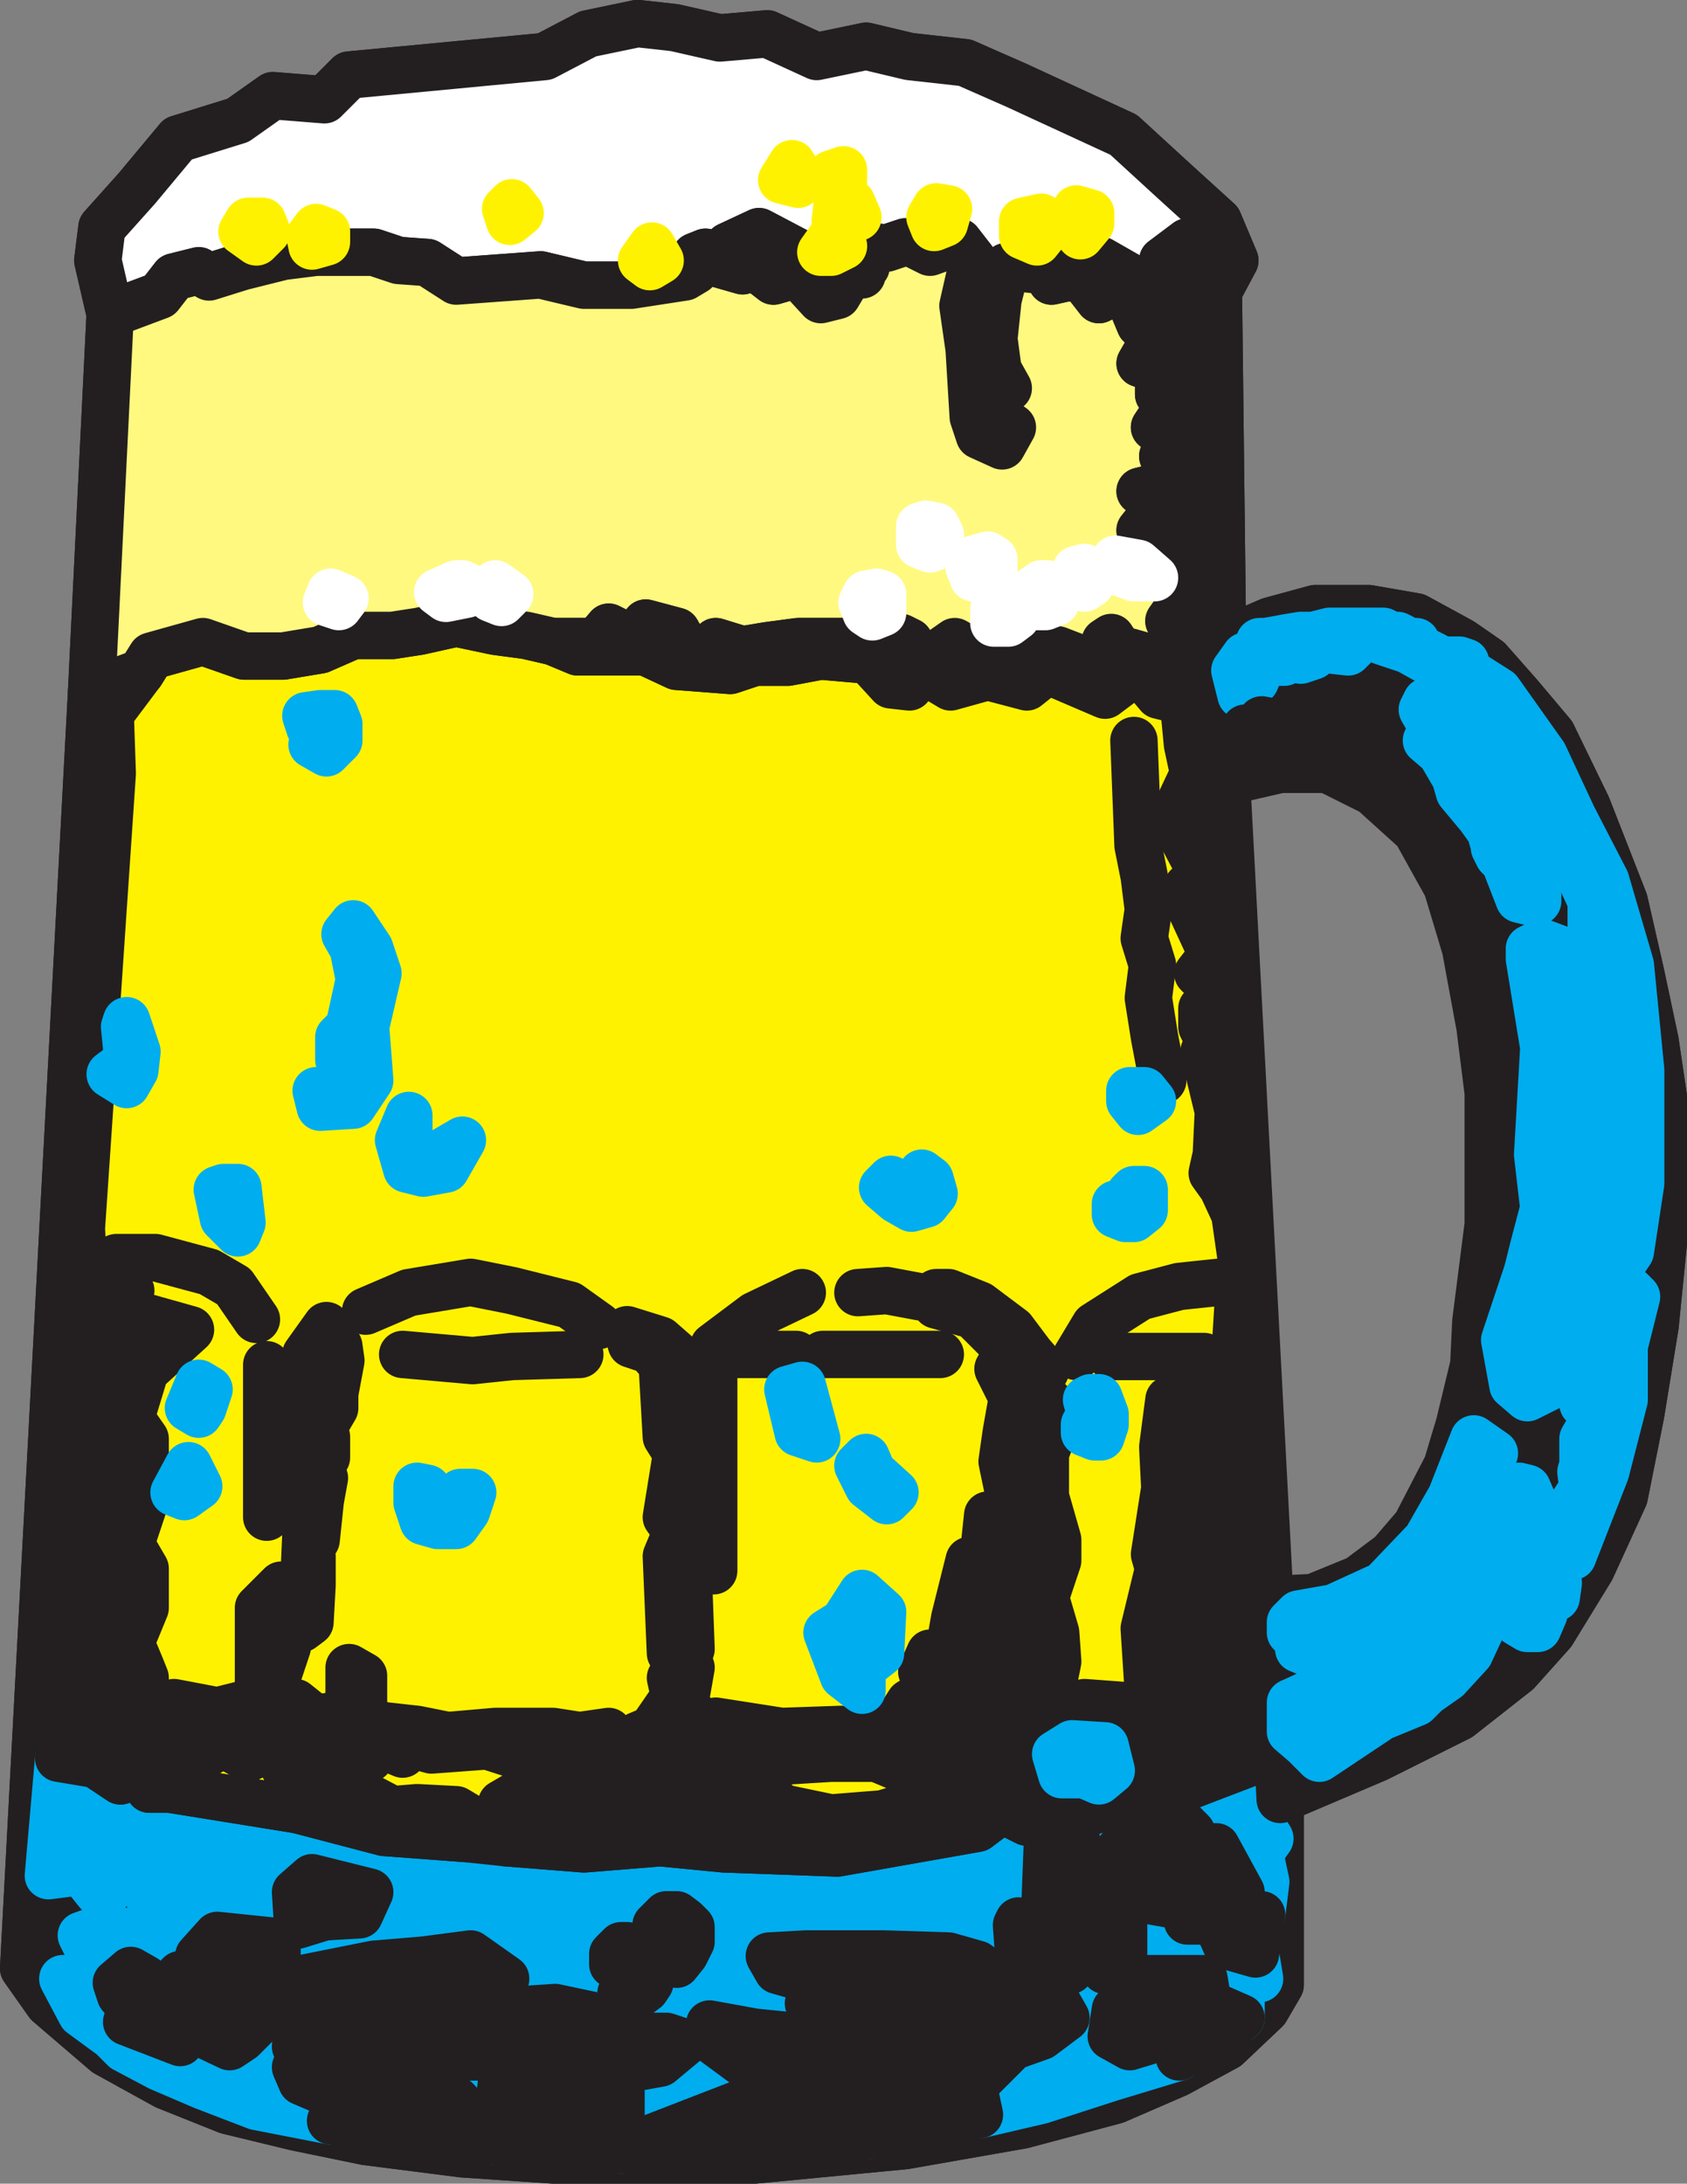 <svg xmlns="http://www.w3.org/2000/svg" width="614.238" height="794.947"><rect width="100%" height="100%" fill="#808080" stroke="none"/><path fill="none" stroke="#231f20" stroke-linecap="round" stroke-linejoin="round" stroke-miterlimit="10" stroke-width="17.25" d="m443.613 106.072 1.5 127.5 17.25-7.5 16.5-4.5h19.5l17.25 3 16.5 9 9.75 6.75 11.25 12.75 12 14.25 12.75 26.25 13.5 34.5 6 26.25 5.25 24.75 3 20.25v53.25l-3 30-5.25 32.25-6 30-12 26.25-14.25 23.25-12.75 14.25-21 16.5-30 15-35.25 15v67.5l-5.25 9-14.25 13.5-18 9.75-22.5 9.75-33.75 9-42.75 7.5-54.75 5.25h-73.5l-33-2.25-35.25-4.5-25.5-5.25-24.75-6-22.5-9-21.75-12-21-18-9-12.75 24.75-465 6.75-137.25-4.5-19.5 1.5-12 12.75-14.25 15-18 21.75-6.75 12.75-9 18.75 1.5 9-9 71.25-6.75 15.75-8.25 18-3.75 13.5 1.5 16.5 3.75 17.25-1.5 18 8.25 18-3.75 15.75 3.75 20.25 2.25 18.75 8.25 39 18 18 16.5 16.5 15 6 14.25-6 11.25"/><path fill="#231f20" fill-rule="evenodd" d="m445.113 246.322-7.5-5.25-3 3-7.5-3-5.25 3h-2.25l-3-5.25-5.25-1.5-3.75-.75-3-4.5-2.25 1.5 2.25 6.75-.75 3.75h-3.75l-5.25-3.75-9.75-3.75h-9v4.5h-9.75l-3-3.75 1.5-2.25-3.75-1.5-8.25 3-5.25-3-7.5 5.25-5.25-1.5-3.75-.75v-3l-3-1.5-3.75 4.5h-5.25l-1.5-3-1.5 6.75 8.25 9 6.75.75 2.25-9 5.25-.75 3.75 7.5 3.75 2.25 13.5-3.75 14.25 3.75 7.5-6 21 9 12-9 7.5 9 9 2.25 1.5 15.75 2.25 10.5-6 12.75.75 8.25 6.75 12.75v5.25l-3.75 2.25v5.25l9 19.5-5.25 6.75 5.25 5.25v6.75l-3.75.75v6.75l3.75 7.5-3 1.5 5.25 21.75-.75 15.75-1.5 6.75 3.75 5.25 4.5 9.75 2.25 15.75-2.25 36 2.25 10.5h-5.25l-3.75 3v7.5l5.25 1.5h3.75l2.25 36v24l4.5 3.75-3 3.75 3 9-1.5 6.75 1.5 14.25-1.5 11.25 2.25 15 3 8.25-3.75 15 3.75 6-3.75 5.25 2.25 10.5-1.5 12-2.25 14.25 1.5 9h-6.75v14.25l-22.5 14.25-24.75 7.5-25.5 8.25-22.5 5.25-41.25 7.5-89.25 5.25-45.75-3-60-7.5-27-5.25-19.5-7.5-15.75-6.75-12.75-6.75-4.5-4.5-11.25-8.25-6.75-12.75h9l3-5.25-5.25-10.5 10.5-3.75 3.75 7.5 9-3.75 2.25-10.5h12l-9-9h-12.75l-9.75 3.75-6-7.5-12 1.5 3.75-42.75 1.5-21-1.5-22.5v-27l10.5-17.25v-14.25l-7.5-6v-10.5l5.25-14.25-3-14.25 5.25-9-2.25-36.75 11.25-165.75-.75-21.75 11.25-15-18 6.75-24.75 465 9 12.75 21 18 21.75 12 22.5 9 24.75 6 25.5 5.25 35.25 4.5 33 2.25h73.5l54.75-5.25 42.75-7.5 33.75-9 22.5-9.75 18-9.75 14.25-13.5 5.25-9v-67.5l-3.75-72.75-15.75-297.75-1.5-38.25"/><path fill="none" stroke="#231f20" stroke-linecap="round" stroke-linejoin="round" stroke-miterlimit="10" stroke-width="17.25" d="m445.113 246.322-7.5-5.25-3 3-7.5-3-5.25 3h-2.25l-3-5.25-5.25-1.5-3.75-.75-3-4.5-2.25 1.5 2.25 6.75-.75 3.75h-3.75l-5.25-3.75-9.75-3.75h-9v4.5h-9.75l-3-3.75 1.5-2.25-3.75-1.5-8.25 3-5.25-3-7.5 5.25-5.25-1.5-3.75-.75v-3l-3-1.5-3.75 4.5h-5.25l-1.5-3-1.5 6.75 8.25 9 6.75.75 2.25-9 5.25-.75 3.75 7.5 3.75 2.25 13.5-3.75 14.25 3.75 7.5-6 21 9 12-9 7.5 9 9 2.25 1.5 15.75 2.25 10.5-6 12.75.75 8.25 6.75 12.75v5.25l-3.75 2.25v5.25l9 19.5-5.25 6.75 5.25 5.25v6.75l-3.75.75v6.75l3.75 7.5-3 1.5 5.25 21.75-.75 15.75-1.5 6.75 3.75 5.25 4.5 9.75 2.25 15.75-2.25 36 2.25 10.5h-5.25l-3.75 3v7.5l5.25 1.5h3.75l2.25 36v24l4.5 3.75-3 3.75 3 9-1.5 6.75 1.5 14.25-1.5 11.25 2.25 15 3 8.25-3.75 15 3.75 6-3.75 5.25 2.25 10.5-1.5 12-2.25 14.25 1.5 9h-6.75v14.25l-22.5 14.25-24.75 7.5-25.5 8.25-22.5 5.25-41.25 7.5-89.25 5.25-45.75-3-60-7.5-27-5.25-19.5-7.5-15.75-6.75-12.75-6.75-4.5-4.5-11.25-8.25-6.75-12.75h9l3-5.25-5.25-10.5 10.5-3.75 3.75 7.5 9-3.75 2.25-10.5h12l-9-9h-12.75l-9.75 3.75-6-7.5-12 1.5 3.75-42.75 1.5-21-1.5-22.5v-27l10.5-17.25v-14.25l-7.5-6v-10.5l5.25-14.25-3-14.25 5.25-9-2.25-36.75 11.25-165.75-.75-21.75 11.25-15-18 6.75-24.75 465 9 12.75 21 18 21.75 12 22.5 9 24.75 6 25.5 5.25 35.25 4.5 33 2.25h73.5l54.75-5.25 42.75-7.5 33.75-9 22.5-9.75 18-9.75 14.25-13.5 5.25-9v-67.5l-3.75-72.75-15.75-297.75zm0 0"/><path fill="#00adef" fill-rule="evenodd" d="m34.863 642.322-13.5-2.25-3.75 42.75 12-1.5 6 7.5 9.75-3.75h12.75l9 9h-12l-2.25 10.5-9 3.75-3.75-7.5-10.5 3.75 5.25 10.5-3 5.25h-9l6.75 12.75 11.25 8.25 4.5 4.5 12.75 6.75 15.75 6.75 19.5 7.5 27 5.25 5.25-7.5-15.75-6.75-2.25-5.25h12.75l14.25 7.5 31.5 4.5 14.25 15 2.25-21.75 6.75-5.25-3.75-3.75h-24.75l-9 3.75-14.25-1.5-12-3.75-18-2.25.75-9-.75-9.75 2.25-6 26.25-5.25 18-1.5 17.25-2.25 12.75 9-21-3-19.5 3-21.75 2.25 9 8.25 12-4.5 6 5.25 31.5 4.5 9 3.75 1.5-8.25 11.25-.75 24.75 5.25 3 5.25h12.75l6.75 2.25-9 7.5-8.25 1.5h-7.5l1.5 9v21l46.5-18 12 7.5 9.75-2.25h10.5l10.5 7.5 3.75-12.75-9-1.5-10.5-3h-9l-11.25-2.25-6.75-5.25-14.25-10.5v-5.25l16.5 3 15 1.5 9 4.5h16.5l15.75-2.25 19.5-10.5-4.5-6.75-15-2.25-37.5-3.75-10.5-3-3-5.25 13.5-.75h27.75l24 .75 10.5 3 15 11.25 14.25 3 3 5.25-9 6.75-10.5 3.75-14.25 14.25 2.25 10.5 22.5-5.25 25.5-8.25 24.75-7.5-.75-9-17.25 5.25-6.75-3.75 1.5-9.75 12-11.25h20.25l1.5 9 12 5.25v-14.25h6.75l-1.5-9-10.5-3-3-6.75-2.25-2.25h-9l-1.5-5.25-12.75-2.25-1.5-1.5 3.75-6.75-.75-3.75-3-2.25-6.75 10.5-6-3v-7.5l6-6.75 5.25-5.25 12-5.25 6.75 6.75-1.5 5.25h10.5l9 16.5-2.25 5.25 6 6.75 3.75-3.75 1.5-12-2.25-10.5 3.75-5.25-3.75-6 3.75-15-3-8.25-15.75 6-9.75 3.75-22.5 9-9-.75-14.25 3.75-14.25 1.5-9-4.5-9 6.75-51 9-41.25-1.5-23.25-2.25-27.75 2.25-28.5-2.25-14.25-1.5-30-2.25-31.5-8.25-46.5-7.5h-7.5l-4.5-9-6 6-9-6"/><path fill="none" stroke="#00adef" stroke-linecap="round" stroke-linejoin="round" stroke-miterlimit="10" stroke-width="17.25" d="m34.863 642.322-13.5-2.25-3.75 42.75 12-1.5 6 7.5 9.75-3.75h12.75l9 9h-12l-2.25 10.5-9 3.75-3.75-7.5-10.5 3.75 5.25 10.5-3 5.25h-9l6.75 12.75 11.25 8.25 4.5 4.5 12.75 6.75 15.75 6.75 19.5 7.5 27 5.25 5.25-7.5-15.75-6.75-2.25-5.25h12.75l14.25 7.5 31.5 4.5 14.25 15 2.25-21.75 6.75-5.25-3.75-3.75h-24.75l-9 3.75-14.25-1.5-12-3.75-18-2.25.75-9-.75-9.75 2.25-6 26.25-5.25 18-1.5 17.25-2.25 12.75 9-21-3-19.5 3-21.75 2.25 9 8.25 12-4.5 6 5.25 31.5 4.5 9 3.75 1.5-8.25 11.25-.75 24.75 5.25 3 5.25h12.75l6.75 2.25-9 7.5-8.25 1.5h-7.5l1.5 9v21l46.5-18 12 7.5 9.75-2.25h10.5l10.5 7.5 3.75-12.75-9-1.5-10.5-3h-9l-11.25-2.25-6.75-5.25-14.25-10.5v-5.25l16.5 3 15 1.5 9 4.5h16.5l15.75-2.25 19.5-10.5-4.5-6.75-15-2.25-37.5-3.75-10.5-3-3-5.25 13.5-.75h27.75l24 .75 10.5 3 15 11.25 14.25 3 3 5.25-9 6.75-10.5 3.75-14.25 14.25 2.25 10.5 22.5-5.25 25.5-8.25 24.75-7.5-.75-9-17.25 5.25-6.75-3.75 1.5-9.75 12-11.25h20.25l1.5 9 12 5.25v-14.25h6.75l-1.5-9-10.5-3-3-6.75-2.25-2.25h-9l-1.5-5.25-12.75-2.25-1.5-1.5 3.75-6.75-.75-3.75-3-2.25-6.75 10.5-6-3v-7.5l6-6.75 5.25-5.25 12-5.25 6.75 6.75-1.5 5.25h10.5l9 16.5-2.25 5.25 6 6.75 3.75-3.75 1.5-12-2.25-10.5 3.75-5.25-3.75-6 3.75-15-3-8.25-15.75 6-9.75 3.75-22.5 9-9-.75-14.25 3.75-14.25 1.5-9-4.5-9 6.75-51 9-41.25-1.5-23.25-2.25-27.75 2.25-28.5-2.25-14.25-1.5-30-2.25-31.5-8.25-46.5-7.5h-7.5l-4.5-9-6 6zm0 0"/><path fill="#fff200" fill-rule="evenodd" d="m34.863 642.322 9 6 6-6 4.5 9h7.5l46.5 7.5 31.5 8.25 30 2.25 14.25 1.5 28.5 2.25 27.75-2.25 23.25 2.25 41.25 1.5 51-9 9-6.75 9 4.5 14.25-1.5 14.25-3.75 9 .75 22.5-9 9.75-3.75 15.75-6-2.25-15 1.5-11.25-1.5-14.25 1.5-6.75-3-9 3-3.75-4.5-3.75v-24l-2.25-36h-3.75l-5.25-1.5v-7.5l3.75-3h5.25l-2.25-10.5 2.25-36-2.25-15.75-4.5-9.75-3.75-5.25 1.5-6.75.75-15.75-5.25-21.75 3-1.5-3.75-7.5v-6.75l3.75-.75v-6.75l-5.25-5.25 5.25-6.75-9-19.5v-5.25l3.75-2.25v-5.25l-6.75-12.75-.75-8.25 6-12.75-2.25-10.5-1.5-15.75-9-2.25-7.5-9-12 9-21-9-7.5 6-14.25-3.75-13.5 3.75-3.75-2.25-3.75-7.5-5.25.75-2.25 9-6.75-.75-8.25-9-17.25-1.5-12 2.25h-12l-9 3-19.5-1.5-11.25-5.25h-24.75l-9-3.75-9.75-2.25-11.25-1.5-14.25-3-13.5 3-9.75 1.5h-14.25l-12 5.25-13.5 2.25h-14.25l-15-5.25-18.75 5.25-3.75 6-11.25 15 .75 21.75-11.25 165.75 2.25 36.75-5.25 9 3 14.25-5.25 14.25v10.5l7.5 6v14.25l-10.5 17.25v27l1.5 22.5-1.5 21 13.5 2.25"/><path fill="none" stroke="#231f20" stroke-linecap="round" stroke-linejoin="round" stroke-miterlimit="10" stroke-width="17.25" d="m34.863 642.322 9 6 6-6 4.5 9h7.5l46.5 7.5 31.5 8.25 30 2.25 14.25 1.5 28.5 2.25 27.75-2.25 23.25 2.25 41.25 1.5 51-9 9-6.75 9 4.5 14.25-1.5 14.25-3.75 9 .75 22.5-9 9.75-3.75 15.75-6-2.25-15 1.5-11.25-1.5-14.25 1.5-6.75-3-9 3-3.75-4.5-3.75v-24l-2.25-36h-3.75l-5.25-1.5v-7.5l3.75-3h5.25l-2.25-10.5 2.25-36-2.25-15.75-4.5-9.75-3.75-5.25 1.5-6.75.75-15.75-5.25-21.75 3-1.5-3.75-7.5v-6.75l3.75-.75v-6.75l-5.25-5.25 5.25-6.75-9-19.5v-5.25l3.75-2.25v-5.25l-6.75-12.75-.75-8.25 6-12.75-2.25-10.5-1.5-15.75-9-2.25-7.5-9-12 9-21-9-7.5 6-14.25-3.75-13.5 3.75-3.75-2.25-3.75-7.5-5.25.75-2.25 9-6.75-.75-8.25-9-17.25-1.5-12 2.25h-12l-9 3-19.5-1.5-11.25-5.25h-24.75l-9-3.75-9.75-2.25-11.25-1.5-14.25-3-13.5 3-9.75 1.5h-14.25l-12 5.25-13.5 2.25h-14.25l-15-5.25-18.75 5.25-3.75 6-11.25 15 .75 21.75-11.25 165.75 2.25 36.75-5.25 9 3 14.25-5.25 14.25v10.5l7.5 6v14.25l-10.5 17.25v27l1.5 22.5-1.5 21zm0 0"/><path fill="#231f20" fill-rule="evenodd" d="M445.113 233.572v12.75l1.5 38.25 19.5-4.5h17.25l16.5 8.25 15.75 14.25 11.25 20.25 6.75 22.5 5.25 28.5 3 24v48l-4.5 35.25-.75 15.75-5.25 21.75-4.5 15-11.25 21.75-9 10.5-12 9-16.5 6.75-15.75.75 3.75 72.75 35.25-15 30-15 21-16.5 12.75-14.25 14.25-23.25 12-26.25 6-30 5.25-32.25 3-30v-53.25l-3-20.25-5.25-24.75-6-26.25-13.5-34.5-12.75-26.25-12-14.25-11.25-12.75-9.75-6.75-16.5-9-17.25-3h-19.5l-16.5 4.5-17.25 7.5"/><path fill="none" stroke="#231f20" stroke-linecap="round" stroke-linejoin="round" stroke-miterlimit="10" stroke-width="17.25" d="M445.113 233.572v12.75l1.5 38.25 19.5-4.5h17.25l16.5 8.25 15.75 14.25 11.25 20.25 6.75 22.5 5.25 28.5 3 24v48l-4.5 35.25-.75 15.75-5.25 21.75-4.5 15-11.25 21.75-9 10.5-12 9-16.5 6.75-15.75.75 3.75 72.75 35.25-15 30-15 21-16.5 12.75-14.25 14.25-23.25 12-26.25 6-30 5.25-32.25 3-30v-53.25l-3-20.25-5.25-24.75-6-26.25-13.5-34.5-12.75-26.25-12-14.25-11.25-12.75-9.75-6.75-16.5-9-17.25-3h-19.5l-16.5 4.5zm0 0"/><path fill="#fff" fill-rule="evenodd" d="m443.613 106.072 6-11.25-6-14.25-16.5-15-18-16.5-39-18-18.75-8.25-20.25-2.25-15.75-3.75-18 3.75-18-8.25-17.25 1.5-16.5-3.75-13.5-1.5-18 3.75-15.75 8.25-71.25 6.75-9 9-18.75-1.5-12.75 9-21.75 6.75-15 18-12.75 14.25-1.5 12 4.5 19.5 18-6.75 5.25-6.75 9-2.25 3.75 2.25 12-3.75 15-3.75 12-1.5h21l9 3 10.5.75 10.5 6.75 30.75-2.25 15.75 3.75h17.25l19.5-3 3.75-2.25v-5.25l3.75-1.5 3 3.75 5.25-6 11.25-5.25 14.25 7.5v8.25l8.25 9 6-1.5 2.25-3.75v-5.25l6.75 1.5v-1.5l1.5-1.5v-7.5l7.5.75 6.75-2.25h1.5l7.5 3.75 10.5-3.75 5.25 6.75-3.75 16.5 2.25 15.75 1.5 24.75 2.25 6.75 8.25 3.75 3.75-6.75-5.25-3.75v-8.25l3.75-2.25-3.75-6.75-1.5-11.25 1.5-14.25 3-12 14.25 1.5 7.5-3.75 5.25 2.25h6.75l.75-2.25 10.5 6 10.5 4.5 3.75-3-2.25-7.5 9-6.75 1.5 10.5 4.5 5.25 5.25 2.25"/><path fill="none" stroke="#231f20" stroke-linecap="round" stroke-linejoin="round" stroke-miterlimit="10" stroke-width="17.25" d="m443.613 106.072 6-11.25-6-14.25-16.5-15-18-16.5-39-18-18.75-8.25-20.25-2.25-15.75-3.75-18 3.75-18-8.25-17.25 1.5-16.5-3.75-13.5-1.5-18 3.75-15.75 8.25-71.25 6.75-9 9-18.75-1.5-12.75 9-21.75 6.75-15 18-12.75 14.25-1.5 12 4.5 19.5 18-6.75 5.25-6.75 9-2.25 3.75 2.25 12-3.75 15-3.75 12-1.5h21l9 3 10.5.75 10.5 6.75 30.75-2.25 15.75 3.75h17.25l19.5-3 3.75-2.25v-5.25l3.75-1.5 3 3.75 5.25-6 11.25-5.25 14.25 7.5v8.25l8.25 9 6-1.5 2.25-3.75v-5.25l6.75 1.5v-1.5l1.5-1.5v-7.5l7.5.75 6.75-2.25h1.5l7.5 3.75 10.5-3.75 5.25 6.75-3.75 16.5 2.25 15.75 1.5 24.75 2.25 6.75 8.25 3.75 3.75-6.75-5.25-3.75v-8.25l3.75-2.25-3.75-6.75-1.5-11.25 1.5-14.25 3-12 14.25 1.5 7.5-3.75 5.25 2.25h6.75l.75-2.25 10.5 6 10.5 4.5 3.75-3-2.25-7.5 9-6.75 1.5 10.5 4.5 5.25zm0 0"/><path fill="#fff97f" fill-rule="evenodd" d="m33.363 251.572 18-6.75 3.75-6 18.75-5.25 15 5.25h14.25l13.5-2.25 12-5.25h14.25l9.75-1.5 13.5-3 14.25 3 11.25 1.5 9.75 2.25h15.75l4.5-5.25 3 1.5 2.25 1.5 3 2.25 5.25-6.75 11.25 3 3 5.25 6.75 3.75 4.5-5.25 9.75 3 9-1.5 11.25-1.5h27l1.5 3h5.25l3.75-4.5 3 1.5v3l3.75.75 5.25 1.5 7.5-5.25 5.25 3 8.25-3 3.75 1.5-1.5 2.25 3 3.75h9.75v-4.5h9l9.75 3.75 5.25 3.75h3.75l.75-3.75-2.25-6.75 2.25-1.5 3 4.5 3.75.75 5.25 1.5 3 5.25h2.25l5.25-3 1.5-4.5.75-5.25-3.75-5.25 3.75-5.25-2.25-13.5 1.5-2.25v-1.5l-3-5.25-3.75-2.25-6.75-3 3-3.75 1.5 1.5 4.5 3.75 4.5-3v-8.25l-5.25-1.5-3-1.5-5.25-1.5 3-.75 7.5 2.25v-1.5l3-3.75-1.5-5.25v-1.5l-1.5-.75-2.25-1.5 3.75-3.75 1.5-5.25-8.25-1.5 1.5-2.25 3.75-3-1.5-2.25-.75-4.5h-1.5v-9l-6.75-2.25 3-5.25 7.5-3.75-2.25-3.75-8.25-1.5-3.75-9-5.25-3-6 3-5.25-6.75-5.25-1.5-6.75 1.5-2.25-3.75-14.25-1.5-3 12-1.5 14.25 1.5 11.25 3.75 6.75-3.75 2.25v8.25l5.25 3.75-3.75 6.75-8.25-3.75-2.25-6.75-1.5-24.75-2.25-15.75 3.75-16.5-5.25-6.75-10.5 3.75-7.5-3.75h-1.5l-6.75 2.25-7.5-.75v7.5l-1.5 1.5v1.5l-6.75-1.5v5.25l-2.25 3.75-6 1.5-8.25-9-3.75.75-5.25 1.5-6.75-5.25-4.5 1.5-10.5-3-3-3.75-3.75 1.5v5.25l-3.75 2.25-19.5 3h-17.25l-15.75-3.75-30.75 2.25-10.5-6.75-10.5-.75-9-3h-21l-12 1.5-15 3.75-12 3.75-3.75-2.25-9 2.25-5.25 6.75-18 6.75-6.75 137.25"/><path fill="none" stroke="#231f20" stroke-linecap="round" stroke-linejoin="round" stroke-miterlimit="10" stroke-width="17.25" d="m33.363 251.572 18-6.75 3.75-6 18.75-5.25 15 5.25h14.25l13.5-2.25 12-5.25h14.25l9.75-1.5 13.5-3 14.25 3 11.25 1.5 9.75 2.25h15.75l4.5-5.25 3 1.5 2.25 1.5 3 2.25 5.25-6.75 11.25 3 3 5.25 6.75 3.75 4.5-5.25 9.75 3 9-1.5 11.25-1.5h27l1.5 3h5.25l3.75-4.5 3 1.5v3l3.75.75 5.25 1.5 7.5-5.25 5.25 3 8.25-3 3.75 1.5-1.5 2.25 3 3.75h9.75v-4.5h9l9.75 3.75 5.25 3.75h3.75l.75-3.75-2.25-6.75 2.25-1.5 3 4.5 3.75.75 5.25 1.5 3 5.25h2.25l5.25-3 1.5-4.5.75-5.25-3.75-5.25 3.75-5.25-2.25-13.5 1.5-2.25v-1.5l-3-5.25-3.75-2.25-6.75-3 3-3.75 1.5 1.5 4.5 3.75 4.5-3v-8.25l-5.25-1.5-3-1.5-5.25-1.5 3-.75 7.5 2.25v-1.5l3-3.75-1.5-5.25v-1.5l-1.5-.75-2.25-1.5 3.75-3.75 1.5-5.25-8.25-1.5 1.5-2.25 3.75-3-1.5-2.25-.75-4.5h-1.5v-9l-6.75-2.25 3-5.25 7.5-3.75-2.25-3.75-8.25-1.5-3.75-9-5.25-3-6 3-5.25-6.75-5.25-1.5-6.75 1.5-2.25-3.75-14.25-1.5-3 12-1.5 14.25 1.5 11.25 3.75 6.75-3.75 2.25v8.25l5.25 3.75-3.75 6.75-8.25-3.75-2.25-6.75-1.5-24.75-2.25-15.75 3.75-16.5-5.25-6.75-10.5 3.75-7.5-3.75h-1.5l-6.75 2.25-7.5-.75v7.5l-1.5 1.5v1.5l-6.75-1.5v5.25l-2.25 3.75-6 1.5-8.25-9-3.75.75-5.25 1.5-6.75-5.25-4.5 1.5-10.5-3-3-3.75-3.75 1.5v5.25l-3.75 2.25-19.5 3h-17.25l-15.75-3.75-30.75 2.25-10.5-6.75-10.5-.75-9-3h-21l-12 1.5-15 3.75-12 3.75-3.75-2.25-9 2.25-5.25 6.75-18 6.75zm0 0"/><path fill="#00adef" fill-rule="evenodd" d="m537.363 246.322-.75 9 5.25 5.25 3.75 10.5 6.75 3 3.75 5.25-1.5 6 7.5 3-2.25 9 12 14.25 7.5 16.5v15.75l5.25 5.25v12l2.25 6-3.75 22.5 3.75 2.25v10.5l-5.25 6 4.5 9-6.75 15 2.25 12.75-2.25 5.25 1.5 7.5-4.5 12 3 2.25-3 3 3 6-3 10.5 4.5 12.75-4.5 1.5v5.25l5.25 3.75-5.25 9v9.75l-.75 2.25.75 6-4.5 6.75-5.25 13.5 6 4.5 12-30.75 6.75-26.25v-19.5l4.5-18-2.25-2.25-5.25-1.5-2.25-1.5 7.5-11.25 3.75-24.75v-41.25l-3.75-38.25-9-30.75-12-23.25-10.5-22.5-16.5-23.25-8.25-5.25"/><path fill="none" stroke="#00adef" stroke-linecap="round" stroke-linejoin="round" stroke-miterlimit="10" stroke-width="17.25" d="m537.363 246.322-.75 9 5.25 5.25 3.75 10.5 6.75 3 3.75 5.25-1.5 6 7.5 3-2.25 9 12 14.25 7.5 16.5v15.75l5.25 5.25v12l2.25 6-3.75 22.5 3.75 2.25v10.5l-5.25 6 4.5 9-6.75 15 2.25 12.75-2.25 5.25 1.5 7.5-4.5 12 3 2.25-3 3 3 6-3 10.5 4.5 12.75-4.5 1.5v5.25l5.25 3.75-5.25 9v9.75l-.75 2.25.75 6-4.5 6.75-5.25 13.5 6 4.5 12-30.75 6.75-26.25v-19.5l4.5-18-2.25-2.25-5.25-1.5-2.25-1.5 7.5-11.25 3.75-24.75v-41.25l-3.75-38.25-9-30.75-12-23.25-10.5-22.5-16.5-23.25zm0 0"/><path fill="#231f20" fill-rule="evenodd" d="m184.113 670.822 28.5 2.25 27.75-2.25 23.25 2.25 41.25 1.5 51-9 9-6.75 9 4.5 14.25-1.5 14.25-3.75 9 .75 22.5-9 9.75-3.75 15.75-6-11.25-8.25 1.5-39-1.5-5.25v-6l1.5-4.5-6-45-.75-3.75-5.25 18.75 5.25 6.75-1.5 5.25-3.75-1.5 5.25 19.5-5.25 24.75 2.25 5.25v12l-10.5 3.75-.75-12 6-2.25-7.5-8.25 5.25-30.75-5.25-7.5 2.25-18.75 3-2.25-3-10.5 8.25-21h-12l-2.25 17.25.75 15-3.75 24 1.5 5.25-5.25 21.75 1.5 23.25-3 5.25-20.25-1.5-5.25 3-6.75-6.75 2.25-11.25-.75-10.5-3.75-12.75 4.5-13.5v-7.5l-4.5-15.75v-15.75l2.25-6v-12l-6.75-6.75v-3.75l4.5-1.5-5.25-6-6.75-9-12-9-11.25-4.5h-4.5v4.5l13.5 3.75 12.75 12.75-3.75 6.75 5.25 10.5-2.25 12.75-1.5 10.5 3.75 18-9 1.5-1.5 14.25-5.25 2.25-5.25 21-2.25 12.75h-6.75l-3 6.75 3 6.75-7.5 4.5-6.75 10.5-3-.75-6 2.25-9-2.25-21.75.75-24-3.75-3.75 6.75-3.75-8.25-3.75-5.25 2.25-12.75-7.5 3.75 1.5 6.75-8.25 12-5.25 2.25 3 9 30.75 1.5 36.75-2.25h16.5l9 3.75 10.5-3.75 3.75 2.25 3 6-6.75 6.75-17.25 5.25-18.75 1.5-18-3.75-10.5-9.75-14.25 6.75-6.75-3.75-15.75 5.25-5.25-3.75-40.5-1.5-9 5.25-.75 9 2.25 5.25"/><path fill="none" stroke="#231f20" stroke-linecap="round" stroke-linejoin="round" stroke-miterlimit="10" stroke-width="17.25" d="m184.113 670.822 28.5 2.25 27.75-2.25 23.25 2.25 41.25 1.5 51-9 9-6.75 9 4.5 14.25-1.5 14.25-3.75 9 .75 22.5-9 9.75-3.75 15.75-6-11.25-8.25 1.5-39-1.5-5.25v-6l1.5-4.5-6-45-.75-3.75-5.25 18.75 5.25 6.75-1.5 5.25-3.75-1.5 5.25 19.5-5.25 24.75 2.25 5.25v12l-10.5 3.75-.75-12 6-2.25-7.5-8.25 5.25-30.75-5.25-7.5 2.25-18.75 3-2.25-3-10.5 8.25-21h-12l-2.25 17.25.75 15-3.75 24 1.5 5.25-5.25 21.75 1.5 23.25-3 5.25-20.25-1.5-5.25 3-6.75-6.75 2.25-11.25-.75-10.5-3.75-12.75 4.5-13.5v-7.5l-4.5-15.75v-15.75l2.25-6v-12l-6.75-6.75v-3.75l4.5-1.5-5.25-6-6.75-9-12-9-11.25-4.5h-4.5v4.5l13.5 3.75 12.75 12.75-3.75 6.75 5.25 10.5-2.25 12.75-1.5 10.5 3.75 18-9 1.5-1.5 14.25-5.25 2.25-5.25 21-2.25 12.75h-6.75l-3 6.75 3 6.75-7.5 4.5-6.75 10.5-3-.75-6 2.25-9-2.25-21.75.75-24-3.75-3.75 6.75-3.75-8.25-3.75-5.25 2.25-12.75-7.5 3.75 1.5 6.75-8.25 12-5.25 2.25 3 9 30.75 1.5 36.75-2.25h16.5l9 3.75 10.5-3.75 3.75 2.25 3 6-6.75 6.75-17.25 5.25-18.75 1.5-18-3.75-10.5-9.75-14.25 6.75-6.75-3.75-15.75 5.25-5.25-3.75-40.5-1.5-9 5.25-.75 9zm0 0"/><path fill="#231f20" fill-rule="evenodd" d="m34.863 642.322 9 6 6-6 4.5 9h7.5l9-10.5 10.5-6 9 5.25 9-4.5 6.75 12.75 2.25 10.5 31.5 8.25 30 2.25 3.75-6-7.5-4.5-14.25-.75-9 .75-14.25-7.5-13.5-1.5-1.5-7.5v-2.25l-9-12-5.25-12.75 5.25-15.75-2.25-22.5-8.25 8.25v33.75l-15 3.75-15.75-3-18 9.75.75-9.75 6.75-9-1.5-3.75-3.75-9 5.25-12.75v-14.25l-5.25-9 5.25-15.75v-22.5l-5.25-7.5 5.25-17.25 16.5-15-24-6.75 2.25-7.5-7.5 2.25-1.5 12-1.5 25.5 3 18.75v15l-5.25 39 .75 39-.75 21"/><path fill="none" stroke="#231f20" stroke-linecap="round" stroke-linejoin="round" stroke-miterlimit="10" stroke-width="17.25" d="m34.863 642.322 9 6 6-6 4.5 9h7.5l9-10.5 10.5-6 9 5.25 9-4.5 6.75 12.75 2.25 10.5 31.5 8.25 30 2.25 3.75-6-7.5-4.5-14.25-.75-9 .75-14.25-7.5-13.5-1.5-1.5-7.5v-2.25l-9-12-5.25-12.75 5.25-15.75-2.25-22.5-8.25 8.25v33.75l-15 3.75-15.75-3-18 9.75.75-9.75 6.75-9-1.5-3.75-3.75-9 5.25-12.75v-14.25l-5.25-9 5.25-15.75v-22.5l-5.25-7.5 5.25-17.25 16.5-15-24-6.75 2.25-7.5-7.5 2.25-1.5 12-1.5 25.5 3 18.75v15l-5.25 39 .75 39zm0 0"/><path fill="#00adef" fill-rule="evenodd" d="m567.363 345.322-6-2.25-4.5 2.25v3.75l5.25 32.25-2.25 39 2.25 19.5-3.75 14.25-2.25 9-8.25 24.75 3 16.5 5.25 4.5 10.5-5.25 2.25-5.25-3.75-9 2.25-8.25-2.25-3.75 3.75-21 3-7.5-1.5-23.25 3.75-6.75-2.25-21.75 4.5-11.25-2.25-24.75-6.75-15.75"/><path fill="none" stroke="#00adef" stroke-linecap="round" stroke-linejoin="round" stroke-miterlimit="10" stroke-width="17.25" d="m567.363 345.322-6-2.25-4.5 2.25v3.75l5.25 32.25-2.25 39 2.25 19.5-3.75 14.25-2.25 9-8.25 24.75 3 16.5 5.25 4.5 10.5-5.25 2.25-5.25-3.75-9 2.25-8.25-2.25-3.75 3.75-21 3-7.5-1.5-23.25 3.75-6.75-2.25-21.75 4.5-11.25-2.25-24.75zm0 0"/><path fill="#231f20" fill-rule="evenodd" d="m443.613 106.072-5.25-2.25-4.5-5.25-1.5-10.5-9 6.75 2.25 7.5-3.75 3-10.5-4.5-10.5-6-.75 2.25h-6.75l-5.25-2.25-7.5 3.75 2.25 3.75 6.75-1.5 5.25 1.5 5.25 6.75 6-3 5.25 3 3.75 9 8.25 1.5 2.25 3.75-7.5 3.75-3 5.25 6.75 2.25v9h1.5l.75 4.5 1.5 2.25-3.75 3-1.5 2.25 8.25 1.5-1.5 5.25-3.75 3.75 2.25 1.5 1.5.75v1.5l1.5 5.25-3 3.75v1.5l-7.5-2.25-3 .75 5.25 1.5 3 1.5 5.25 1.5v8.25l-4.5 3-4.5-3.75-1.5-1.5-3 3.75 6.75 3 3.75 2.25 3 5.25v1.5l-1.5 2.25 2.25 13.5-3.75 5.25 3.75 5.25-.75 5.25-1.5 4.5 7.5 3 3-3 7.5 5.25v-12.75l-1.5-127.5"/><path fill="none" stroke="#231f20" stroke-linecap="round" stroke-linejoin="round" stroke-miterlimit="10" stroke-width="17.25" d="m443.613 106.072-5.25-2.25-4.5-5.25-1.5-10.5-9 6.75 2.25 7.5-3.75 3-10.5-4.5-10.5-6-.75 2.25h-6.75l-5.25-2.25-7.5 3.75 2.25 3.75 6.75-1.5 5.25 1.5 5.25 6.75 6-3 5.25 3 3.75 9 8.25 1.5 2.25 3.75-7.5 3.75-3 5.25 6.75 2.25v9h1.5l.75 4.5 1.5 2.25-3.75 3-1.5 2.25 8.25 1.5-1.5 5.25-3.75 3.75 2.25 1.5 1.5.75v1.5l1.5 5.25-3 3.75v1.5l-7.5-2.25-3 .75 5.25 1.5 3 1.5 5.25 1.5v8.25l-4.5 3-4.5-3.75-1.5-1.5-3 3.75 6.75 3 3.75 2.25 3 5.25v1.5l-1.5 2.25 2.25 13.5-3.75 5.25 3.75 5.25-.75 5.25-1.5 4.5 7.5 3 3-3 7.5 5.25v-12.75zm0 0"/><path fill="#231f20" fill-rule="evenodd" d="M226.113 782.572v-21l-1.5-9h7.5l8.25-1.5 9-7.5-6.75-2.25h-12.75l-3-5.25-24.75-5.25-11.25.75-1.5 8.25-9-3.75-31.5-4.5-6-5.25-12 4.5-9-8.25 21.75-2.25 19.5-3 21 3-12.75-9-17.25 2.25-18 1.5-26.25 5.25-2.25 6 .75 9.75-.75 9 18 2.25 12 3.75 14.25 1.5 9-3.75h24.75l3.75 3.75-6.75 5.25-2.25 21.75 45.75 3"/><path fill="none" stroke="#231f20" stroke-linecap="round" stroke-linejoin="round" stroke-miterlimit="10" stroke-width="17.25" d="M226.113 782.572v-21l-1.5-9h7.5l8.25-1.5 9-7.5-6.75-2.25h-12.75l-3-5.25-24.75-5.25-11.25.75-1.5 8.25-9-3.75-31.5-4.5-6-5.25-12 4.5-9-8.25 21.75-2.25 19.5-3 21 3-12.75-9-17.25 2.25-18 1.5-26.25 5.25-2.25 6 .75 9.75-.75 9 18 2.25 12 3.75 14.25 1.5 9-3.75h24.75l3.75 3.75-6.75 5.25-2.25 21.75zm0 0"/><path fill="#231f20" fill-rule="evenodd" d="m356.613 769.822-2.25-10.5 14.25-14.25 10.5-3.75 9-6.75-3-5.25-14.25-3-15-11.25-10.5-3-24-.75h-27.75l-13.5.75 3 5.25 10.5 3 37.5 3.75 15 2.25 4.5 6.75-19.5 10.5-15.75 2.25h-16.5l-9-4.5-15-1.5-16.5-3v5.25l14.25 10.5 6.75 5.25 11.25 2.25h9l10.5 3 9 1.5-3.75 12.75 41.25-7.5"/><path fill="none" stroke="#231f20" stroke-linecap="round" stroke-linejoin="round" stroke-miterlimit="10" stroke-width="17.25" d="m356.613 769.822-2.25-10.5 14.25-14.25 10.5-3.75 9-6.75-3-5.25-14.25-3-15-11.25-10.5-3-24-.75h-27.75l-13.5.75 3 5.25 10.5 3 37.5 3.75 15 2.25 4.5 6.75-19.5 10.5-15.75 2.25h-16.5l-9-4.5-15-1.5-16.5-3v5.25l14.25 10.5 6.75 5.25 11.25 2.25h9l10.5 3 9 1.5-3.75 12.75zm66.75-376.5-3-15.75-2.25-14.25 1.5-12-3-9.75 1.5-10.5-1.5-12-2.25-11.25-1.5-38.25 1.5 38.25"/><path fill="#231f20" fill-rule="evenodd" d="m240.363 487.822-12-3.75 1.5 5.25 6.75 2.25 4.5 5.25 1.5 26.25 3.75 6-3.75 23.25 3.75 5.25-3.75 9 1.5 35.25 3.75 1.5 3.75-3-.75-20.25-4.5-6.75 5.25-2.25v-72l-5.25-6-6-5.25"/><path fill="none" stroke="#231f20" stroke-linecap="round" stroke-linejoin="round" stroke-miterlimit="10" stroke-width="17.25" d="m240.363 487.822-12-3.75 1.5 5.25 6.75 2.25 4.5 5.25 1.5 26.25 3.75 6-3.75 23.25 3.75 5.25-3.75 9 1.5 35.25 3.75 1.5 3.75-3-.75-20.25-4.5-6.75 5.25-2.25v-72l-5.25-6zm0 0"/><path fill="#231f20" fill-rule="evenodd" d="M317.613 233.572h-27l-11.25 1.5-9 1.5-9.75-3-4.5 5.25-6.75-3.75-3-5.25-11.25-3-5.25 6.75-3-2.25-2.25-1.5-3-1.5-4.5 5.25h-15.75l9 3.75h24.75l11.25 5.25 19.5 1.5 9-3h12l12-2.25 17.25 1.5 1.5-6.75"/><path fill="none" stroke="#231f20" stroke-linecap="round" stroke-linejoin="round" stroke-miterlimit="10" stroke-width="17.25" d="M317.613 233.572h-27l-11.25 1.5-9 1.5-9.75-3-4.5 5.25-6.75-3.75-3-5.25-11.25-3-5.25 6.75-3-2.25-2.25-1.5-3-1.5-4.5 5.25h-15.75l9 3.75h24.75l11.25 5.25 19.5 1.5 9-3h12l12-2.25 17.25 1.5zm0 0"/><path fill="#231f20" fill-rule="evenodd" d="m132.363 610.072-5.25-3v18h-1.5l-2.25-.75h-1.5l-3 .75h-5.25l-2.25-2.25-3.75-3 .75 3 1.5 2.25v3l8.25 5.25 3.75 3.75 9-2.25v6l3.75-.75 3-5.25 9 3.75 2.25-3.75 8.25 2.25 20.25-1.5 21 6.75 14.25-2.25 9-1.5v-8.25l-10.5 1.5-9.75-1.5h-21l-17.25 1.5-11.25-2.25-13.5-1.5-6-3.75v-14.25"/><path fill="none" stroke="#231f20" stroke-linecap="round" stroke-linejoin="round" stroke-miterlimit="10" stroke-width="17.25" d="m132.363 610.072-5.25-3v18h-1.5l-2.25-.75h-1.5l-3 .75h-5.25l-2.25-2.25-3.75-3 .75 3 1.5 2.25v3l8.25 5.25 3.75 3.75 9-2.25v6l3.75-.75 3-5.25 9 3.75 2.25-3.75 8.25 2.25 20.25-1.5 21 6.75 14.25-2.25 9-1.5v-8.25l-10.5 1.5-9.75-1.5h-21l-17.25 1.5-11.25-2.25-13.5-1.5-6-3.75zm0 0"/><path fill="#231f20" fill-rule="evenodd" d="m315.363 777.322-10.5-7.5h-10.5l-9.75 2.25-12-7.5-46.5 18 89.25-5.25"/><path fill="none" stroke="#231f20" stroke-linecap="round" stroke-linejoin="round" stroke-miterlimit="10" stroke-width="17.25" d="m315.363 777.322-10.5-7.5h-10.5l-9.75 2.25-12-7.5-46.5 18zm-97.5-294.75-10.5-7.5-21-5.25-15-3-22.5 3.75-15.75 6.75 15.75-6.75"/><path fill="#00adef" fill-rule="evenodd" d="M487.113 229.822h-3l-6 1.5h-4.5l-4.5.75-8.25 1.5h-2.25l-1.5 3.75-3.75 1.5-3.75 5.25 2.25 9 2.25-5.25h3l1.5-3.75-1.5-3 1.5-.75 3.75.75h5.25l2.25-4.5 1.5 2.25 2.25 1.5 4.5-1.5 2.25-5.25 3.75 3 6.75.75 3.75-3.75 5.25-1.5 3.75 1.5 9 3 6.75 3.75 7.5 3.75 5.25.75 1.5-.75v-3l-2.25-.75h-8.25l-.75-1.5-4.5-2.25h-.75l-1.5-3h-3l-2.25-1.5-1.5-.75h-2.25l-3-1.5h-16.5"/><path fill="none" stroke="#00adef" stroke-linecap="round" stroke-linejoin="round" stroke-miterlimit="10" stroke-width="17.25" d="M487.113 229.822h-3l-6 1.5h-4.5l-4.5.75-8.25 1.5h-2.25l-1.5 3.75-3.75 1.5-3.75 5.25 2.25 9 2.25-5.25h3l1.5-3.75-1.5-3 1.5-.75 3.75.75h5.25l2.25-4.5 1.5 2.25 2.25 1.5 4.5-1.5 2.25-5.25 3.75 3 6.75.75 3.75-3.75 5.25-1.5 3.75 1.5 9 3 6.75 3.75 7.5 3.75 5.25.75 1.5-.75v-3l-2.25-.75h-8.25l-.75-1.5-4.5-2.25h-.75l-1.5-3h-3l-2.25-1.5-1.5-.75h-2.25l-3-1.5zm0 0"/><path fill="#00adef" fill-rule="evenodd" d="m552.363 557.572-6.75-.75-1.5 3.75 1.5 3.75-1.5 2.25-2.25 1.5-4.5 1.5-.75 10.5-4.5 2.25-5.25 10.5-19.5 15.75-4.5-1.5-8.25 6.75-3.75-3h-3.75l-3 5.25h-6l-8.25 3.75v10.5l5.25 4.5 5.25 5.25 22.5-15 12.75-5.25 3.75-3.75 7.5-5.25 8.25-9 5.25-11.25 3.75-3 1.5-10.5 2.25-3.75 4.5-9v-6.75"/><path fill="none" stroke="#00adef" stroke-linecap="round" stroke-linejoin="round" stroke-miterlimit="10" stroke-width="17.25" d="m552.363 557.572-6.75-.75-1.5 3.75 1.5 3.75-1.5 2.25-2.25 1.5-4.5 1.5-.75 10.5-4.5 2.25-5.25 10.5-19.5 15.75-4.5-1.5-8.25 6.75-3.75-3h-3.75l-3 5.25h-6l-8.25 3.75v10.5l5.25 4.5 5.25 5.25 22.5-15 12.75-5.25 3.75-3.75 7.5-5.25 8.25-9 5.25-11.25 3.75-3 1.5-10.5 2.25-3.75 4.5-9zm0 0"/><path fill="#231f20" fill-rule="evenodd" d="M111.363 559.072v-66l7.5-10.5 4.5 7.5.75 5.25-2.25 12v5.25l-5.25 9 2.25 1.5v7.5l-2.25 1.5v2.25l1.5 3.75-1.5 8.25-1.5 14.25-3.75-1.5"/><path fill="none" stroke="#231f20" stroke-linecap="round" stroke-linejoin="round" stroke-miterlimit="10" stroke-width="17.25" d="M111.363 559.072v-66l7.5-10.5 4.5 7.5.75 5.25-2.25 12v5.25l-5.25 9 2.25 1.5v7.5l-2.25 1.5v2.25l1.5 3.75-1.5 8.25-1.5 14.25zm0 0"/><path fill="#231f20" fill-rule="evenodd" d="m459.363 262.072-.75 3h-5.25l-3.75 4.5 2.25 9.75 6.75-3h5.25l3.75-2.25h15.75l15 .75 3 3 5.25 2.25 5.25 1.5.75 6.75 5.25 7.5 9 15.75 1.5-3-3.75-10.5v-4.5h-5.25v-6.75l-1.5-2.25-2.25-3-5.25-6.75-3-2.25-4.5-1.5-8.25-3.75h-7.5l-6.75-2.25h-3.75l-6.75 2.25-2.25-3.75-8.25-1.5"/><path fill="none" stroke="#231f20" stroke-linecap="round" stroke-linejoin="round" stroke-miterlimit="10" stroke-width="17.25" d="m459.363 262.072-.75 3h-5.25l-3.75 4.5 2.25 9.75 6.75-3h5.25l3.75-2.25h15.75l15 .75 3 3 5.25 2.25 5.25 1.5.75 6.75 5.25 7.5 9 15.75 1.5-3-3.75-10.5v-4.5h-5.25v-6.75l-1.5-2.25-2.25-3-5.25-6.75-3-2.25-4.5-1.5-8.25-3.75h-7.5l-6.75-2.25h-3.75l-6.75 2.25-2.25-3.75zm0 0"/><path fill="#00adef" fill-rule="evenodd" d="m536.613 523.822-8.25 21-9 15.75-15.75 16.5-18 8.25-12.75 2.25-3 3v3.75l3 2.25v3.75l3.75 1.5 7.5-3.75h9l4.5-6.75 9-.75.75-5.25 8.25-1.5 2.25-5.25 6.75-7.5 5.25-3v-7.5l5.25-5.25-1.5-5.25 8.25-8.25-1.5-6 3.75-6.75-7.5-5.25"/><path fill="none" stroke="#00adef" stroke-linecap="round" stroke-linejoin="round" stroke-miterlimit="10" stroke-width="17.25" d="m536.613 523.822-8.25 21-9 15.75-15.75 16.5-18 8.25-12.75 2.25-3 3v3.75l3 2.25v3.75l3.75 1.5 7.5-3.75h9l4.5-6.75 9-.75.75-5.25 8.25-1.5 2.25-5.25 6.75-7.5 5.25-3v-7.5l5.25-5.25-1.5-5.25 8.25-8.25-1.5-6 3.75-6.75zm0 0"/><path fill="#00adef" fill-rule="evenodd" d="m519.363 255.322-1.5 3 3 5.25 1.5 3.75-3 2.25 5.25 4.5 5.25 9 1.5 5.25 7.5 9 3.75 5.25 1.5 5.25v.75l1.5 3 2.25 2.25 5.25 13.5 3 .75h3.75v-5.25l-3.75-14.25-3.75-3.75-1.5-5.25-1.5-7.5-1.5-3.75-9-3.75-1.5-3v-2.25l-.75-3h-3v-2.25l-2.25-5.25 2.25-3.75-1.5-3h-5.25l-7.5-6.75"/><path fill="none" stroke="#00adef" stroke-linecap="round" stroke-linejoin="round" stroke-miterlimit="10" stroke-width="17.25" d="m519.363 255.322-1.5 3 3 5.25 1.5 3.75-3 2.25 5.25 4.5 5.25 9 1.5 5.25 7.5 9 3.75 5.25 1.5 5.25v.75l1.5 3 2.25 2.25 5.25 13.5 3 .75h3.75v-5.25l-3.75-14.25-3.75-3.75-1.5-5.25-1.5-7.5-1.5-3.75-9-3.75-1.5-3v-2.25l-.75-3h-3v-2.25l-2.25-5.25 2.25-3.75-1.5-3h-5.25zm0 0"/><path fill="none" stroke="#231f20" stroke-linecap="round" stroke-linejoin="round" stroke-miterlimit="10" stroke-width="17.25" d="M259.863 498.322v73.5"/><path fill="#231f20" fill-rule="evenodd" d="m180.363 779.572-14.25-15-31.5-4.5-14.25-7.5h-12.75l2.25 5.25 15.75 6.75-5.25 7.5 60 7.5"/><path fill="none" stroke="#231f20" stroke-linecap="round" stroke-linejoin="round" stroke-miterlimit="10" stroke-width="17.25" d="m180.363 779.572-14.25-15-31.5-4.5-14.25-7.5h-12.75l2.25 5.25 15.75 6.75-5.25 7.5zm0 0"/><path fill="#00adef" fill-rule="evenodd" d="m128.613 336.322-3 3.75 3 5.25 2.25 11.25-3.75 17.25-3.75 3.75v8.25l5.25 6-6.75 5.25h-6.75l1.5 6 12-.75 6-9-1.5-19.5 4.5-19.5-3-9-6-9"/><path fill="none" stroke="#00adef" stroke-linecap="round" stroke-linejoin="round" stroke-miterlimit="10" stroke-width="17.25" d="m128.613 336.322-3 3.75 3 5.25 2.25 11.25-3.75 17.25-3.75 3.75v8.25l5.25 6-6.75 5.25h-6.75l1.5 6 12-.75 6-9-1.5-19.5 4.5-19.5-3-9zm0 0"/><path fill="none" stroke="#231f20" stroke-linecap="round" stroke-linejoin="round" stroke-miterlimit="10" stroke-width="17.25" d="m211.113 493.072-24.75.75-14.25 1.5-25.5-2.25 25.5 2.25"/><path fill="#231f20" fill-rule="evenodd" d="m457.113 711.322 2.25-14.25-3.75 3.75-6-6.75 2.25-5.25-9-16.5h-10.5l1.5-5.25-6.75-6.75-12 5.25-5.25 5.25-6 6.75v7.5l6 3 6.75-10.5 3 2.25.75 3.75-3.75 6.75 1.5 1.5 12.75 2.25 1.5 5.25h9l2.25 2.25 3 6.75 10.5 3"/><path fill="none" stroke="#231f20" stroke-linecap="round" stroke-linejoin="round" stroke-miterlimit="10" stroke-width="17.25" d="m457.113 711.322 2.25-14.25-3.75 3.75-6-6.75 2.25-5.25-9-16.5h-10.5l1.5-5.25-6.75-6.75-12 5.25-5.25 5.25-6 6.75v7.5l6 3 6.75-10.5 3 2.25.75 3.75-3.75 6.75 1.5 1.5 12.75 2.25 1.5 5.25h9l2.25 2.25 3 6.75zm-360-214.5v55.5m346.5-85.5-14.25 1.5-14.25 3.75-16.5 10.5-6.75 11.25 6.75-11.25m-356.25-24.75h14.25l19.5 5.25 9 5.25 8.25 12-8.25-12"/><path fill="#231f20" fill-rule="evenodd" d="m47.613 717.322-5.25 4.5 1.5 4.5 3.75 4.5-1.5 5.25 19.5 7.5 3.75-5.25 14.25 6.75 4.5-3 5.25-5.25v-10.5l-14.25 1.5-13.5-9-7.5 7.5-3-2.25-2.25-3.75-5.25-3"/><path fill="none" stroke="#231f20" stroke-linecap="round" stroke-linejoin="round" stroke-miterlimit="10" stroke-width="17.25" d="m47.613 717.322-5.25 4.5 1.5 4.5 3.75 4.5-1.5 5.25 19.5 7.5 3.75-5.25 14.25 6.75 4.5-3 5.25-5.25v-10.5l-14.25 1.5-13.5-9-7.5 7.5-3-2.25-2.25-3.75zm0 0"/><path fill="#231f20" fill-rule="evenodd" d="m381.363 670.822 10.5-1.5-1.5 10.5-.75 9 2.25 5.25v6.75l-7.5 2.25 7.5 12-2.25 2.25h-6.75l-6.75-.75-5.25-5.25-.75-10.5.75-1.5 5.25 1.5 4.5-1.5 2.25-5.25-2.25-3.75.75-19.5"/><path fill="none" stroke="#231f20" stroke-linecap="round" stroke-linejoin="round" stroke-miterlimit="10" stroke-width="17.25" d="m381.363 670.822 10.5-1.5-1.5 10.5-.75 9 2.25 5.25v6.75l-7.5 2.25 7.5 12-2.25 2.25h-6.75l-6.75-.75-5.25-5.25-.75-10.5.75-1.5 5.25 1.5 4.5-1.5 2.25-5.25-2.25-3.75zm0 0"/><path fill="#231f20" fill-rule="evenodd" d="m451.863 734.572-12-5.25-1.5-9h-20.25l-12 11.25-1.5 9.75 6.75 3.75 17.25-5.25.75 9 22.5-14.25"/><path fill="none" stroke="#231f20" stroke-linecap="round" stroke-linejoin="round" stroke-miterlimit="10" stroke-width="17.25" d="m451.863 734.572-12-5.25-1.5-9h-20.25l-12 11.25-1.5 9.75 6.75 3.75 17.25-5.25.75 9zm-390-83.25 46.5 7.5-2.25-10.5-6.75-12.75-9 4.5-9-5.25-10.5 6-9 10.5m280.5-158.25h-42.75"/><path fill="#00adef" fill-rule="evenodd" d="m321.363 586.822-7.5-6.75-6.75 10.5-6 3.75 6 15.75 6.75 5.25v-8.25l6.75-5.25.75-15"/><path fill="none" stroke="#00adef" stroke-linecap="round" stroke-linejoin="round" stroke-miterlimit="10" stroke-width="17.25" d="m321.363 586.822-7.5-6.75-6.75 10.5-6 3.75 6 15.75 6.75 5.25v-8.25l6.75-5.25zm0 0"/><path fill="none" stroke="#231f20" stroke-linecap="round" stroke-linejoin="round" stroke-miterlimit="10" stroke-width="17.25" d="M404.613 493.822h33.75"/><path fill="#231f20" fill-rule="evenodd" d="m111.363 559.072-1.5 33.75 3-2.25.75-13.5v-10.5l-2.25-7.5"/><path fill="none" stroke="#231f20" stroke-linecap="round" stroke-linejoin="round" stroke-miterlimit="10" stroke-width="17.25" d="m111.363 559.072-1.5 33.75 3-2.25.75-13.5v-10.5zm178.5-66h-27.75l-2.25-3 15-11.25 17.25-8.25-17.25 8.25"/><path fill="#231f20" fill-rule="evenodd" d="M290.613 100.072v-8.25l-14.25-7.5-11.25 5.25-5.25 6 10.5 3 4.5-1.5 6.75 5.25 5.25-1.5 3.75-.75"/><path fill="none" stroke="#231f20" stroke-linecap="round" stroke-linejoin="round" stroke-miterlimit="10" stroke-width="17.25" d="M290.613 100.072v-8.25l-14.25-7.5-11.25 5.25-5.25 6 10.5 3 4.5-1.5 6.75 5.25 5.25-1.5zm0 0"/><path fill="#231f20" fill-rule="evenodd" d="m100.863 706.822-21.75-2.25-6.75 7.5 6.75 3 2.25-3 7.5 1.5 6.75 3.75 5.25-2.25v-8.25"/><path fill="none" stroke="#231f20" stroke-linecap="round" stroke-linejoin="round" stroke-miterlimit="10" stroke-width="17.25" d="m100.863 706.822-21.75-2.25-6.75 7.5 6.75 3 2.25-3 7.5 1.5 6.75 3.75 5.25-2.25zm0 0"/><path fill="#231f20" fill-rule="evenodd" d="m113.613 683.572-6 5.25.75 12 9.75-3 12.75-.75 3.75-8.25-21-5.25"/><path fill="none" stroke="#231f20" stroke-linecap="round" stroke-linejoin="round" stroke-miterlimit="10" stroke-width="17.25" d="m113.613 683.572-6 5.25.75 12 9.75-3 12.75-.75 3.75-8.25zm0 0"/><path fill="#00adef" fill-rule="evenodd" d="m562.113 568.072-2.25 1.5-3.75 3.75 2.25 8.25-5.25 2.25-.75 3.75v3l3.75 2.25h3.75l2.25-5.25-2.25-2.25 6.75-3.75.75-5.25-.75-6.75-4.5-1.5"/><path fill="none" stroke="#00adef" stroke-linecap="round" stroke-linejoin="round" stroke-miterlimit="10" stroke-width="17.25" d="m562.113 568.072-2.25 1.5-3.75 3.75 2.25 8.25-5.25 2.25-.75 3.75v3l3.75 2.25h3.75l2.25-5.25-2.25-2.25 6.75-3.75.75-5.25-.75-6.75zm0 0"/><path fill="#00adef" fill-rule="evenodd" d="m49.863 382.822-3.75-11.25-.75 2.25.75 7.5v5.25l-6 4.5 6 3.75 3-5.25.75-6.75"/><path fill="none" stroke="#00adef" stroke-linecap="round" stroke-linejoin="round" stroke-miterlimit="10" stroke-width="17.25" d="m49.863 382.822-3.75-11.25-.75 2.25.75 7.5v5.25l-6 4.5 6 3.75 3-5.25zm0 0"/><path fill="#00adef" fill-rule="evenodd" d="m148.863 406.072-3.75 9 3 10.5 6 1.5 8.25-1.5 6-10.5-9 5.25-6.75 1.5-3.75-4.5v-11.25"/><path fill="none" stroke="#00adef" stroke-linecap="round" stroke-linejoin="round" stroke-miterlimit="10" stroke-width="17.25" d="m148.863 406.072-3.75 9 3 10.5 6 1.5 8.25-1.5 6-10.5-9 5.25-6.75 1.5-3.75-4.5zm0 0"/><path fill="none" stroke="#231f20" stroke-linecap="round" stroke-linejoin="round" stroke-miterlimit="10" stroke-width="17.25" d="m334.863 472.072-12-2.25-10.5.75 10.5-.75"/><path fill="#00adef" fill-rule="evenodd" d="m155.613 541.822-3.75-.75v6l2.25 6.75 5.25 1.5h6.75l3.75-5.25 2.25-6.75h-4.5l-3 6.75h-2.25l-6.75-3v-5.25"/><path fill="none" stroke="#00adef" stroke-linecap="round" stroke-linejoin="round" stroke-miterlimit="10" stroke-width="17.25" d="m155.613 541.822-3.75-.75v6l2.25 6.75 5.25 1.5h6.75l3.75-5.25 2.25-6.75h-4.5l-3 6.75h-2.25l-6.75-3zm0 0"/><path fill="#231f20" fill-rule="evenodd" d="m407.613 697.072-5.25 2.25-3.75 3.75 1.5 3.75v8.25l2.25 2.25 6.75-3.75v-15.75l-1.5-.75"/><path fill="none" stroke="#231f20" stroke-linecap="round" stroke-linejoin="round" stroke-miterlimit="10" stroke-width="17.25" d="m407.613 697.072-5.25 2.25-3.75 3.75 1.5 3.75v8.25l2.25 2.25 6.75-3.75v-15.75zm0 0"/><path fill="#00adef" fill-rule="evenodd" d="m390.363 634.822-6 3.75 2.25 7.5h8.25l5.25 2.25 4.5-3.75-2.25-9-12-.75"/><path fill="none" stroke="#00adef" stroke-linecap="round" stroke-linejoin="round" stroke-miterlimit="10" stroke-width="17.25" d="m390.363 634.822-6 3.75 2.25 7.5h8.25l5.25 2.25 4.5-3.75-2.25-9zm0 0"/><path fill="#231f20" fill-rule="evenodd" d="m333.363 748.822-3.75 2.25-3.75 1.5v2.25l.75 3h1.5l3 1.5-3 .75v4.5l1.5 2.25 2.25 3h6.75l3.75-3 3-3.75-3-3-6.75-.75v-1.5l5.25-1.5v-3.75l-2.25-1.5-5.25-2.25"/><path fill="none" stroke="#231f20" stroke-linecap="round" stroke-linejoin="round" stroke-miterlimit="10" stroke-width="17.25" d="m333.363 748.822-3.75 2.25-3.75 1.5v2.25l.75 3h1.5l3 1.5-3 .75v4.5l1.5 2.25 2.25 3h6.75l3.75-3 3-3.75-3-3-6.75-.75v-1.5l5.25-1.5v-3.75l-2.25-1.5zm0 0"/><path fill="#231f20" fill-rule="evenodd" d="M228.363 708.322h-2.25l-3 3v3.75l3.75-3 4.5 1.5.75 3v3.75l-2.25 3.75-3.75 1.5v2.25l.75 1.5 5.25-3 3-2.25 1.5-2.25.75-4.5v-2.25l-.75-3-4.5-2.25-3.75-1.5"/><path fill="none" stroke="#231f20" stroke-linecap="round" stroke-linejoin="round" stroke-miterlimit="10" stroke-width="17.25" d="M228.363 708.322h-2.25l-3 3v3.75l3.75-3 4.5 1.5.75 3v3.75l-2.25 3.75-3.75 1.5v2.25l.75 1.5 5.25-3 3-2.25 1.5-2.25.75-4.5v-2.25l-.75-3-4.5-2.25zm0 0"/><path fill="#00adef" fill-rule="evenodd" d="m297.363 523.822-5.25-19.5-5.25 1.5 3.75 15.75 6.75 2.25"/><path fill="none" stroke="#00adef" stroke-linecap="round" stroke-linejoin="round" stroke-miterlimit="10" stroke-width="17.25" d="m297.363 523.822-5.25-19.5-5.25 1.5 3.75 15.75zm0 0"/><path fill="#231f20" fill-rule="evenodd" d="M242.613 697.072h3.75l3 2.25 2.25 2.25v5.25l-2.25 4.5-3 3.75-2.25-3 2.25-3.75 1.5-2.25-1.5-3-.75-2.25h-3l-1.5 2.25-2.25-2.25 3.75-3.75"/><path fill="none" stroke="#231f20" stroke-linecap="round" stroke-linejoin="round" stroke-miterlimit="10" stroke-width="17.25" d="M242.613 697.072h3.75l3 2.25 2.25 2.25v5.25l-2.25 4.5-3 3.75-2.25-3 2.25-3.75 1.5-2.25-1.5-3-.75-2.25h-3l-1.5 2.25-2.25-2.25zm0 0"/><path fill="#fff" fill-rule="evenodd" d="m406.113 203.572-1.5 3.75 8.25 3h7.5l-6-5.25-8.25-1.5"/><path fill="none" stroke="#fff" stroke-linecap="round" stroke-linejoin="round" stroke-miterlimit="10" stroke-width="17.25" d="m406.113 203.572-1.5 3.75 8.25 3h7.5l-6-5.25zm0 0"/><path fill="#00adef" fill-rule="evenodd" d="m81.363 432.322-2.25.75 2.25 10.5 5.25 5.25 1.5-3.75-1.5-12.75h-5.25"/><path fill="none" stroke="#00adef" stroke-linecap="round" stroke-linejoin="round" stroke-miterlimit="10" stroke-width="17.25" d="m81.363 432.322-2.25.75 2.25 10.5 5.25 5.25 1.5-3.75-1.5-12.75zm0 0"/><path fill="#231f20" fill-rule="evenodd" d="m295.863 727.822-1.5 1.5 15.75 5.25 1.5-3.75-7.5-3h-8.25"/><path fill="none" stroke="#231f20" stroke-linecap="round" stroke-linejoin="round" stroke-miterlimit="10" stroke-width="17.25" d="m295.863 727.822-1.5 1.5 15.75 5.25 1.5-3.75-7.5-3zm0 0"/><path fill="#00adef" fill-rule="evenodd" d="m335.613 427.072-.75 5.25-3.75.75-6.75-3.75-3 3 5.25 4.5 5.25 3 5.25-1.5 3-3.75-1.5-5.25-3-2.25"/><path fill="none" stroke="#00adef" stroke-linecap="round" stroke-linejoin="round" stroke-miterlimit="10" stroke-width="17.25" d="m335.613 427.072-.75 5.25-3.75.75-6.75-3.75-3 3 5.25 4.5 5.25 3 5.25-1.5 3-3.75-1.5-5.25zm0 0"/><path fill="#00adef" fill-rule="evenodd" d="m315.363 530.572-3 3 3.75 7.5 6.75 5.25 3-3-8.25-7.5-2.25-5.25"/><path fill="none" stroke="#00adef" stroke-linecap="round" stroke-linejoin="round" stroke-miterlimit="10" stroke-width="17.25" d="m315.363 530.572-3 3 3.75 7.5 6.75 5.25 3-3-8.25-7.5zm0 0"/><path fill="#00adef" fill-rule="evenodd" d="m397.113 508.822-1.5.75 1.5 5.25-2.25 3.75v3l3.75 1.5h2.25l1.5-4.5v-3.75l-2.25-6h-3"/><path fill="none" stroke="#00adef" stroke-linecap="round" stroke-linejoin="round" stroke-miterlimit="10" stroke-width="17.25" d="m397.113 508.822-1.5.75 1.5 5.25-2.25 3.75v3l3.75 1.5h2.25l1.5-4.5v-3.75l-2.25-6zm0 0"/><path fill="#00adef" fill-rule="evenodd" d="M116.613 259.822h5.25l1.5 3.75v6l-4.5 4.5-5.25-3 3-1.5 2.25-2.25-2.25-2.25h-3.75l-1.5-4.5 5.25-.75"/><path fill="none" stroke="#00adef" stroke-linecap="round" stroke-linejoin="round" stroke-miterlimit="10" stroke-width="17.25" d="M116.613 259.822h5.25l1.5 3.75v6l-4.5 4.5-5.25-3 3-1.5 2.25-2.25-2.25-2.25h-3.75l-1.5-4.5zm0 0"/><path fill="#231f20" fill-rule="evenodd" d="M329.613 729.322h-6.75l-1.5 2.25v3l12 2.25 1.5-5.25-5.25-2.25"/><path fill="none" stroke="#231f20" stroke-linecap="round" stroke-linejoin="round" stroke-miterlimit="10" stroke-width="17.25" d="M329.613 729.322h-6.75l-1.5 2.25v3l12 2.25 1.5-5.25zm0 0"/><path fill="#fff" fill-rule="evenodd" d="M168.363 212.572h-2.25l-6.75 3 3 2.25 7.5-1.5 1.5-2.25-3-1.5"/><path fill="none" stroke="#fff" stroke-linecap="round" stroke-linejoin="round" stroke-miterlimit="10" stroke-width="17.25" d="M168.363 212.572h-2.25l-6.75 3 3 2.25 7.5-1.5 1.5-2.25zm0 0"/><path fill="#00adef" fill-rule="evenodd" d="m72.363 541.072-3.75-7.5-5.25 9.75 3.75 1.5 5.25-3.75"/><path fill="none" stroke="#00adef" stroke-linecap="round" stroke-linejoin="round" stroke-miterlimit="10" stroke-width="17.25" d="m72.363 541.072-3.75-7.5-5.25 9.75 3.75 1.5zm0 0"/><path fill="#00adef" fill-rule="evenodd" d="m72.363 503.572-3.75 9 3.75 2.25 1.5-2.25 2.25-6.75-3.75-2.25"/><path fill="none" stroke="#00adef" stroke-linecap="round" stroke-linejoin="round" stroke-miterlimit="10" stroke-width="17.25" d="m72.363 503.572-3.75 9 3.75 2.25 1.5-2.25 2.25-6.75zm0 0"/><path fill="#00adef" fill-rule="evenodd" d="M416.613 433.072h-3.75l-1.5 1.5-2.25 3.75h-3v3.75l3.75 1.5h3l3.75-3v-7.5"/><path fill="none" stroke="#00adef" stroke-linecap="round" stroke-linejoin="round" stroke-miterlimit="10" stroke-width="17.25" d="M416.613 433.072h-3.75l-1.5 1.5-2.25 3.75h-3v3.75l3.75 1.5h3l3.75-3zm0 0"/><path fill="#00adef" fill-rule="evenodd" d="m553.113 541.072-2.25.75-3 6.75 5.25 3 3-1.5 2.25-3-2.25-5.25-3-.75"/><path fill="none" stroke="#00adef" stroke-linecap="round" stroke-linejoin="round" stroke-miterlimit="10" stroke-width="17.25" d="m553.113 541.072-2.25.75-3 6.75 5.25 3 3-1.5 2.25-3-2.25-5.25zm0 0"/><path fill="#fff" fill-rule="evenodd" d="m359.613 202.072-5.25 1.5-1.5 3 1.5 3.75 5.25 1.5 2.25-3v-5.25l-2.25-1.5"/><path fill="none" stroke="#fff" stroke-linecap="round" stroke-linejoin="round" stroke-miterlimit="10" stroke-width="17.25" d="m359.613 202.072-5.25 1.5-1.5 3 1.5 3.75 5.25 1.5 2.25-3v-5.25zm0 0"/><path fill="#fff" fill-rule="evenodd" d="m319.113 215.572-3.75.75-1.5 3 1.5 3.75 2.25 1.5 3.75-1.5v-6.75l-2.25-.75"/><path fill="none" stroke="#fff" stroke-linecap="round" stroke-linejoin="round" stroke-miterlimit="10" stroke-width="17.25" d="m319.113 215.572-3.75.75-1.5 3 1.5 3.75 2.25 1.5 3.75-1.5v-6.75zm0 0"/><path fill="#fff" fill-rule="evenodd" d="m379.113 212.572-5.25 3.75 2.25 4.5h4.5l3.75-1.5-3-6.75h-2.25"/><path fill="none" stroke="#fff" stroke-linecap="round" stroke-linejoin="round" stroke-miterlimit="10" stroke-width="17.25" d="m379.113 212.572-5.25 3.75 2.25 4.5h4.5l3.75-1.5-3-6.75zm0 0"/><path fill="#fff200" fill-rule="evenodd" d="M95.613 80.572h-5.25l-2.25 3.75 5.25 3.75 3.75-3.75-1.5-3.75"/><path fill="none" stroke="#fff200" stroke-linecap="round" stroke-linejoin="round" stroke-miterlimit="10" stroke-width="17.25" d="M95.613 80.572h-5.25l-2.25 3.75 5.25 3.75 3.75-3.75zm0 0"/><path fill="#fff200" fill-rule="evenodd" d="m288.363 59.572-3.75 6 6 1.5v-3.75l-2.25-3.75"/><path fill="none" stroke="#fff200" stroke-linecap="round" stroke-linejoin="round" stroke-miterlimit="10" stroke-width="17.25" d="m288.363 59.572-3.75 6 6 1.5v-3.75zm0 0"/><path fill="#00adef" fill-rule="evenodd" d="M416.613 397.072h-5.25v3.75l3 3.75 5.25-3.75-3-3.75"/><path fill="none" stroke="#00adef" stroke-linecap="round" stroke-linejoin="round" stroke-miterlimit="10" stroke-width="17.25" d="M416.613 397.072h-5.25v3.75l3 3.75 5.25-3.75zm0 0"/><path fill="#fff" fill-rule="evenodd" d="m340.863 191.572-3.75-.75-2.25.75v6.75l3.75 1.5 3.75-1.5v-3.75l-1.5-3"/><path fill="none" stroke="#fff" stroke-linecap="round" stroke-linejoin="round" stroke-miterlimit="10" stroke-width="17.25" d="m340.863 191.572-3.75-.75-2.25.75v6.75l3.75 1.5 3.75-1.5v-3.75zm0 0"/><path fill="#fff200" fill-rule="evenodd" d="m379.113 79.072-6.75 1.5v5.25l5.25 2.25 3-3.75-1.5-5.25"/><path fill="none" stroke="#fff200" stroke-linecap="round" stroke-linejoin="round" stroke-miterlimit="10" stroke-width="17.25" d="m379.113 79.072-6.75 1.5v5.25l5.25 2.25 3-3.75zm0 0"/><path fill="#fff" fill-rule="evenodd" d="M368.613 219.322h-3.75l-3 2.25v5.25h5.25l3-2.25-1.5-5.25"/><path fill="none" stroke="#fff" stroke-linecap="round" stroke-linejoin="round" stroke-miterlimit="10" stroke-width="17.25" d="M368.613 219.322h-3.75l-3 2.25v5.25h5.25l3-2.25zm0 0"/><path fill="#fff200" fill-rule="evenodd" d="m397.113 77.572-5.25-1.5-1.5 4.5 3 5.25 3.75-4.5v-3.75"/><path fill="none" stroke="#fff200" stroke-linecap="round" stroke-linejoin="round" stroke-miterlimit="10" stroke-width="17.25" d="m397.113 77.572-5.25-1.5-1.5 4.5 3 5.25 3.75-4.5zm0 0"/><path fill="#fff200" fill-rule="evenodd" d="M310.113 73.822h-5.25l-.75 6.75 3 .75 5.25-2.25-2.25-5.25"/><path fill="none" stroke="#fff200" stroke-linecap="round" stroke-linejoin="round" stroke-miterlimit="10" stroke-width="17.25" d="M310.113 73.822h-5.25l-.75 6.75 3 .75 5.25-2.25zm0 0"/><path fill="#fff200" fill-rule="evenodd" d="m302.613 86.572-3.75 5.25h3.75l4.5-2.25-4.5-3"/><path fill="none" stroke="#fff200" stroke-linecap="round" stroke-linejoin="round" stroke-miterlimit="10" stroke-width="17.25" d="m302.613 86.572-3.75 5.25h3.75l4.5-2.25zm0 0"/><path fill="#fff200" fill-rule="evenodd" d="m340.863 75.322-2.25 3.75 1.5 3.75 3.75-1.5 1.5-5.25-4.5-.75"/><path fill="none" stroke="#fff200" stroke-linecap="round" stroke-linejoin="round" stroke-miterlimit="10" stroke-width="17.25" d="m340.863 75.322-2.25 3.75 1.5 3.75 3.75-1.5 1.5-5.25zm0 0"/><path fill="#fff" fill-rule="evenodd" d="m394.863 206.572-3 .75-1.5 5.25 4.5 1.5 2.25-1.5 1.5-3.75-3.75-2.25"/><path fill="none" stroke="#fff" stroke-linecap="round" stroke-linejoin="round" stroke-miterlimit="10" stroke-width="17.25" d="m394.863 206.572-3 .75-1.5 5.25 4.5 1.5 2.25-1.5 1.5-3.75zm0 0"/><path fill="#fff200" fill-rule="evenodd" d="m307.113 61.822-4.5 1.5v2.25l2.25 3 2.25-3v-3.75"/><path fill="none" stroke="#fff200" stroke-linecap="round" stroke-linejoin="round" stroke-miterlimit="10" stroke-width="17.25" d="m307.113 61.822-4.5 1.5v2.25l2.25 3 2.25-3zm0 0"/><path fill="#fff" fill-rule="evenodd" d="m185.613 216.322-5.25-3.75-1.5 5.25 3.75 1.5 3-3"/><path fill="none" stroke="#fff" stroke-linecap="round" stroke-linejoin="round" stroke-miterlimit="10" stroke-width="17.25" d="m185.613 216.322-5.25-3.75-1.5 5.25 3.75 1.5zm0 0"/><path fill="#fff200" fill-rule="evenodd" d="m237.363 89.572-3.75 5.25 3 2.25 3.75-2.25-3-5.25"/><path fill="none" stroke="#fff200" stroke-linecap="round" stroke-linejoin="round" stroke-miterlimit="10" stroke-width="17.25" d="m237.363 89.572-3.75 5.25 3 2.25 3.75-2.25zm0 0"/><path fill="#fff200" fill-rule="evenodd" d="m115.113 82.822-2.25 3 .75 3.75 5.25-1.5v-3.75l-3.75-1.5"/><path fill="none" stroke="#fff200" stroke-linecap="round" stroke-linejoin="round" stroke-miterlimit="10" stroke-width="17.25" d="m115.113 82.822-2.25 3 .75 3.75 5.25-1.5v-3.75zm0 0"/><path fill="#fff200" fill-rule="evenodd" d="m186.363 73.822-2.25 2.25 1.5 4.5 3.75-3-3-3.75"/><path fill="none" stroke="#fff200" stroke-linecap="round" stroke-linejoin="round" stroke-miterlimit="10" stroke-width="17.25" d="m186.363 73.822-2.25 2.25 1.5 4.5 3.75-3zm0 0"/><path fill="#fff" fill-rule="evenodd" d="m120.363 215.572-1.5 3.75 4.5 1.5 2.25-3-5.25-2.25"/><path fill="none" stroke="#fff" stroke-linecap="round" stroke-linejoin="round" stroke-miterlimit="10" stroke-width="17.25" d="m120.363 215.572-1.5 3.75 4.5 1.5 2.25-3zm0 0"/></svg>
